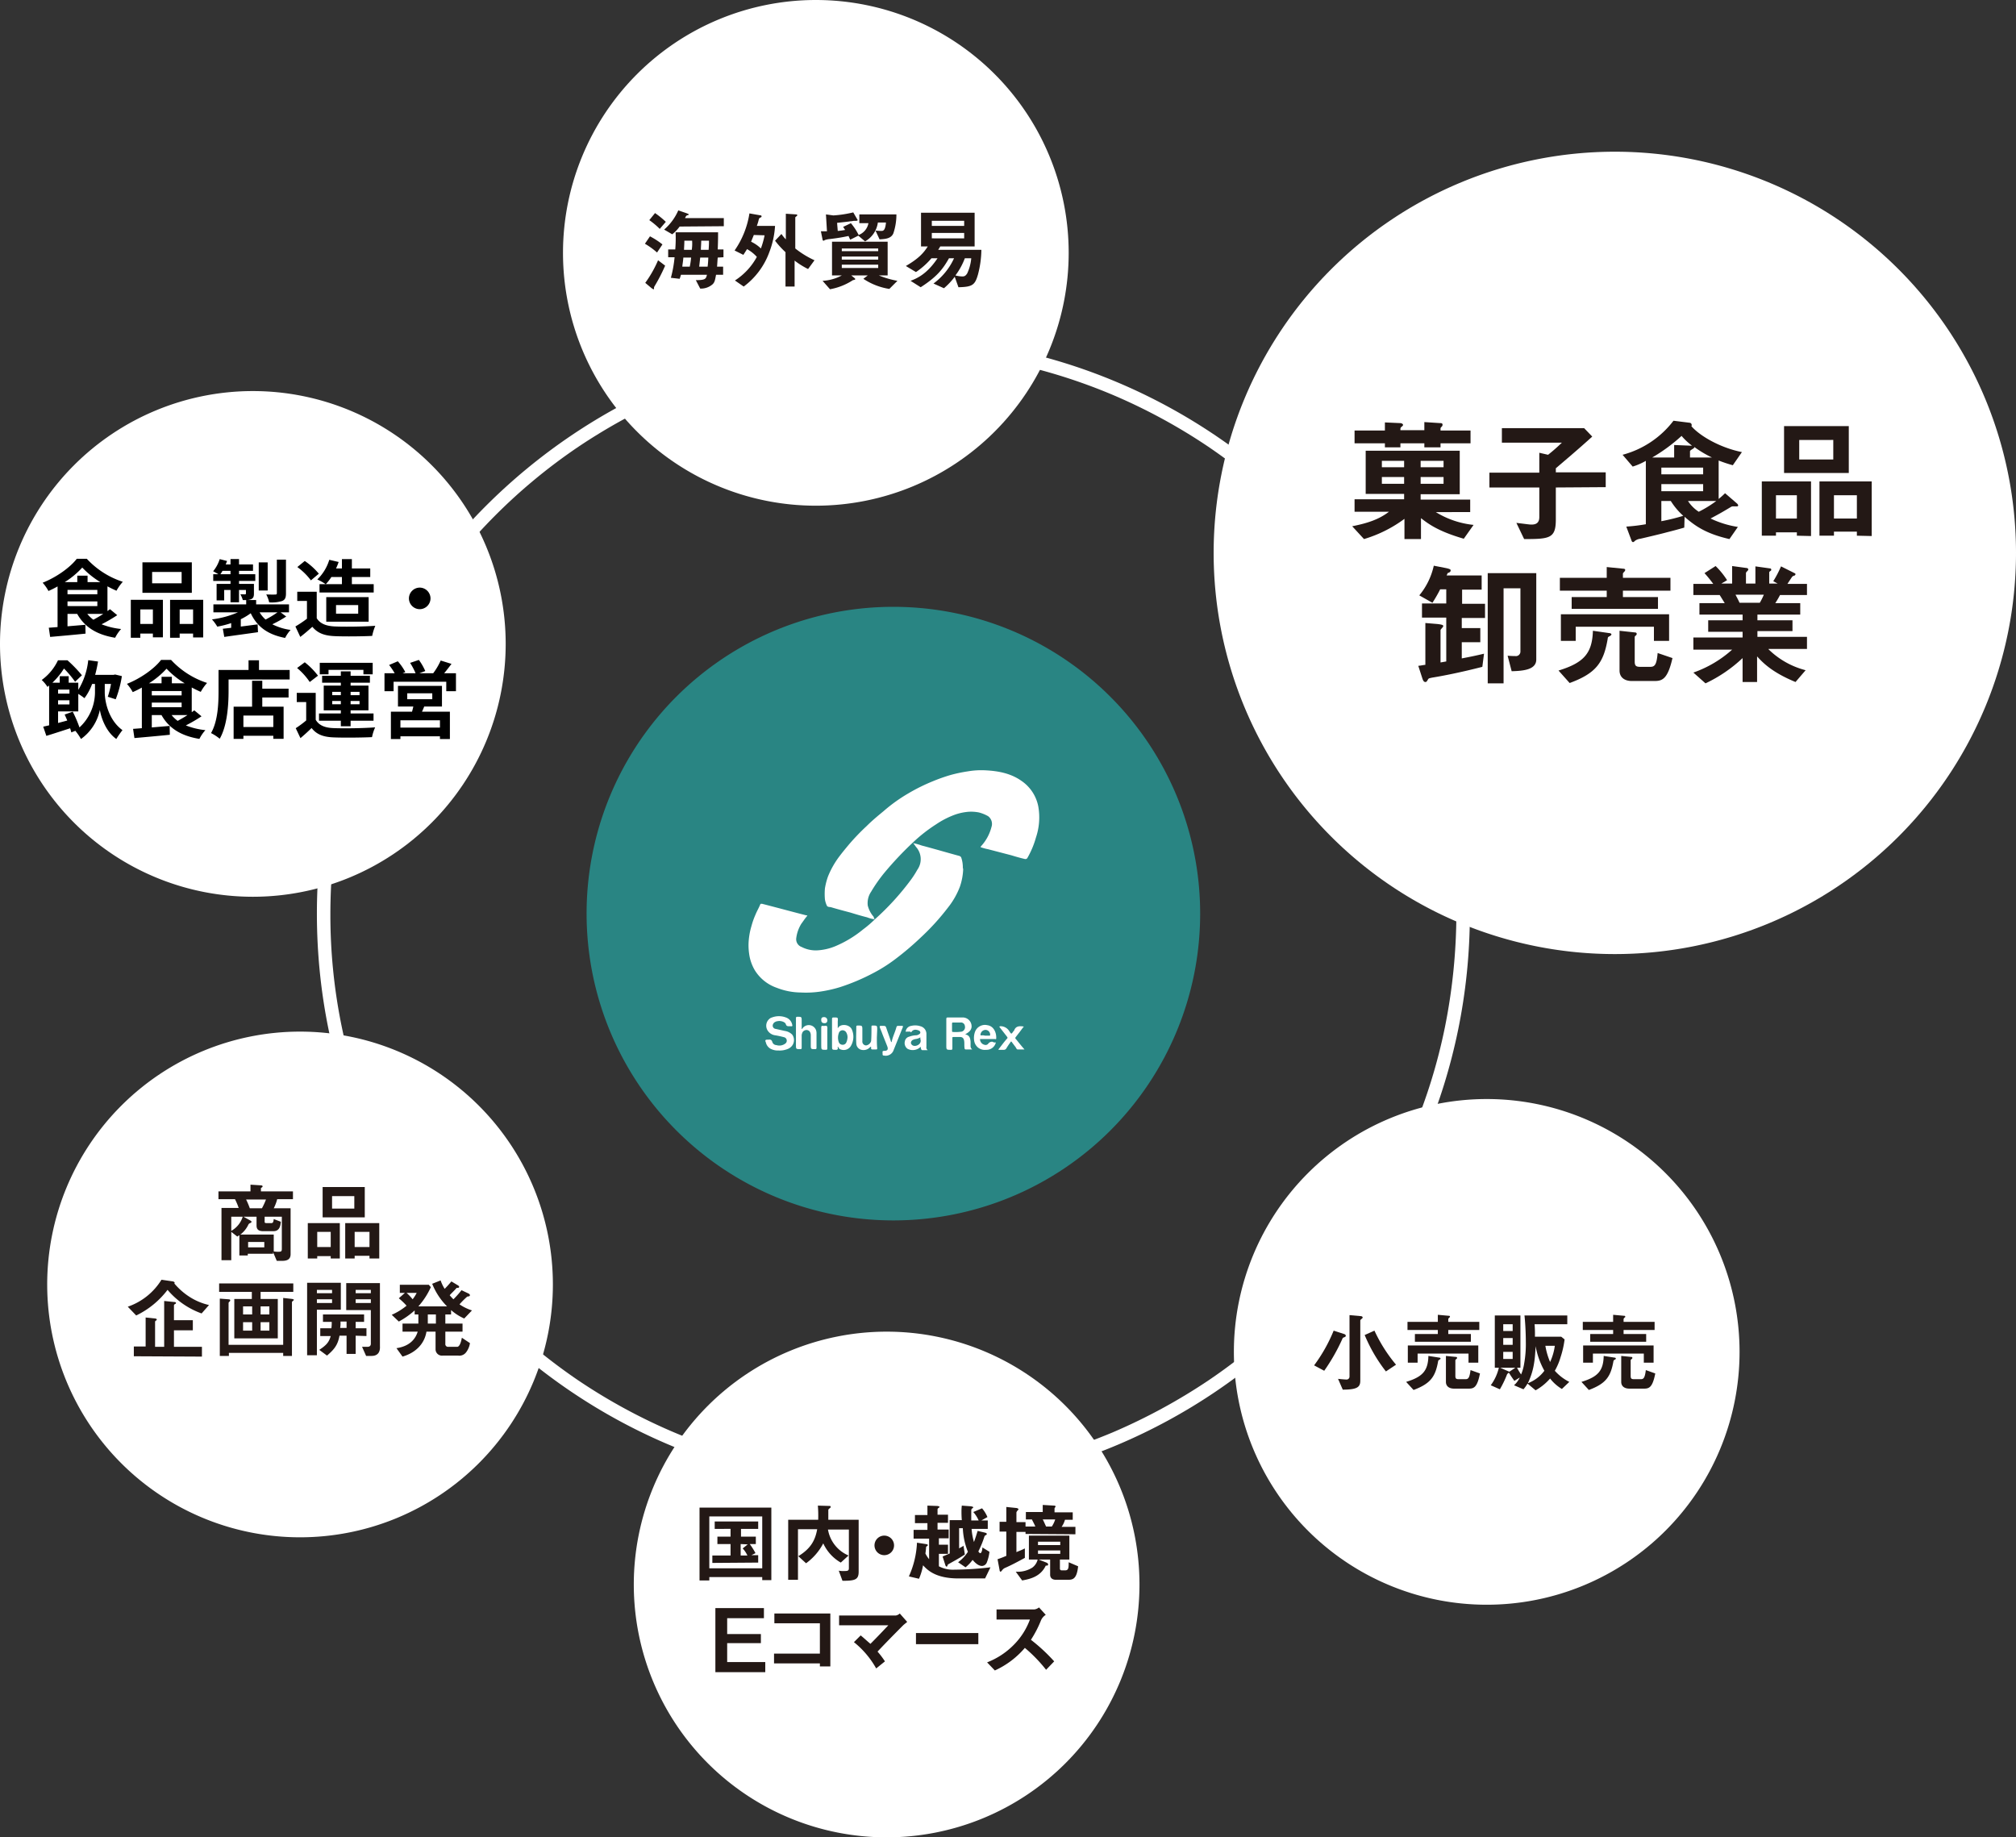 <svg xmlns="http://www.w3.org/2000/svg" width="598" height="545" viewBox="0 0 598 545">
  <rect x="0" y="0" width="598" height="545" fill="#333333" stroke="none"/>
  <g id="グループ_11914" data-name="グループ 11914" transform="translate(-476 4829)">
    <g id="_パス_5144" transform="translate(474 -4804)">
      <path id="パス_5163" data-name="パス 5163" d="M267,75c94.4,0,171,76.6,171,171S361.4,417,267,417,96,340.4,96,246,172.6,75,267,75Z" fill="none"/>
      <path id="パス_5164" data-name="パス 5164" d="M267,79a165.376,165.376,0,0,0-33.7,3.4A169.423,169.423,0,0,0,202,92.1a173.348,173.348,0,0,0-28.4,15.4,166.327,166.327,0,0,0-24.7,20.4,171.6,171.6,0,0,0-20.4,24.7A169.354,169.354,0,0,0,113.1,181a164.333,164.333,0,0,0-9.7,31.3A171.977,171.977,0,0,0,100,246a164.665,164.665,0,0,0,3.4,33.7,169.423,169.423,0,0,0,9.7,31.3,173.348,173.348,0,0,0,15.4,28.4,166.328,166.328,0,0,0,20.4,24.7,171.6,171.6,0,0,0,24.7,20.4A169.352,169.352,0,0,0,202,399.9a164.335,164.335,0,0,0,31.3,9.7A171.976,171.976,0,0,0,267,413a164.666,164.666,0,0,0,33.7-3.4,169.423,169.423,0,0,0,31.3-9.7,173.349,173.349,0,0,0,28.4-15.4,166.327,166.327,0,0,0,24.7-20.4,171.6,171.6,0,0,0,20.4-24.7A169.352,169.352,0,0,0,420.9,311a164.335,164.335,0,0,0,9.7-31.3A171.975,171.975,0,0,0,434,246a164.666,164.666,0,0,0-3.4-33.7,169.423,169.423,0,0,0-9.7-31.3,173.349,173.349,0,0,0-15.4-28.4,166.326,166.326,0,0,0-20.4-24.7,171.6,171.6,0,0,0-24.7-20.4A169.354,169.354,0,0,0,332,92.1,166.9,166.9,0,0,0,267,79m0-4c94.4,0,171,76.6,171,171S361.4,417,267,417,96,340.4,96,246,172.6,75,267,75Z" fill="#fff"/>
    </g>
    <path id="_パス_5145-2" d="M267,155a91,91,0,1,1-91,91A90.946,90.946,0,0,1,267,155Z" transform="translate(474 -4804)" fill="#298583"/>
    <path id="_パス_5104" d="M261.5,247.7a9.766,9.766,0,0,1-2.3-.6c-1.6-.4-3.3-.9-4.9-1.4-1.9-.5-3.8-1-5.8-1.6-.4-.1-.9,0-1.2-.4a6.971,6.971,0,0,1-.6-1.9,18.186,18.186,0,0,1,0-3.3,19.954,19.954,0,0,1,.9-3.5,25.656,25.656,0,0,1,3.4-6c.9-1.2,1.9-2.4,2.9-3.6a66.3,66.3,0,0,1,5.2-5.4c1.6-1.6,3.3-3,5-4.4a47.626,47.626,0,0,1,7.4-5.3,54.873,54.873,0,0,1,7.3-3.6,51.729,51.729,0,0,1,5.1-1.8,43.56,43.56,0,0,1,5.2-1.1,23.6,23.6,0,0,1,5.3-.3c3.8.2,7.5.9,10.7,3.2a11.874,11.874,0,0,1,4.9,7.6,18.66,18.66,0,0,1-.7,9.1,26.255,26.255,0,0,1-2.5,6,.68.68,0,0,1-.8.4h0c-1.3-.3-2.7-.7-4-1.1l-6.9-1.8a13.323,13.323,0,0,1-1.9-.5c-.3-.1-.5-.1-.1-.5a13.262,13.262,0,0,0,3-5.6,2.847,2.847,0,0,0-1-3.2,10.909,10.909,0,0,0-2.7-1.1,11.734,11.734,0,0,0-3.2-.2,16.058,16.058,0,0,0-3.8.8,25.52,25.52,0,0,0-5.7,2.9,45.677,45.677,0,0,0-6.9,5.4,100.582,100.582,0,0,0-8.4,8.9,44.911,44.911,0,0,0-4,5.7,6.017,6.017,0,0,0-1,4.1,8.022,8.022,0,0,0,1.8,3.4.779.779,0,0,0,.3.7" transform="translate(474 -4804)" fill="#fff" fill-rule="evenodd"/>
    <path id="_パス_5105" d="M287.7,232.9a17.772,17.772,0,0,1-1,5.2,23.049,23.049,0,0,1-3.5,6.1,70.089,70.089,0,0,1-8.2,9,85.443,85.443,0,0,1-7.3,6.2,45.942,45.942,0,0,1-6.6,4.2,61.264,61.264,0,0,1-9.9,4.2,39,39,0,0,1-5.7,1.3,29.2,29.2,0,0,1-5.9.3,20.038,20.038,0,0,1-7.2-1.4,12.384,12.384,0,0,1-6.5-5.2,12.922,12.922,0,0,1-1.7-5,16.973,16.973,0,0,1-.1-3.9,20.729,20.729,0,0,1,.8-4.2,23.007,23.007,0,0,1,1.2-3.4c.4-1,1-2,1.4-3,.1-.3.4-.2.6-.2,4.3,1.1,8.7,2.3,13,3.4a.756.756,0,0,1,.4.1c-.7.8-1.2,1.6-1.8,2.4a10.6,10.6,0,0,0-1.5,4.2,2.437,2.437,0,0,0,1.6,2.7,9.116,9.116,0,0,0,4.6,1,16.323,16.323,0,0,0,5.3-1.2,33.356,33.356,0,0,0,8.3-5,32.689,32.689,0,0,0,3.5-3,77.645,77.645,0,0,0,10.6-11.6,27.015,27.015,0,0,0,2-3.1,5.425,5.425,0,0,0-.4-6.8c-.2-.3-.5-.7-.8-1.1a18.242,18.242,0,0,1,2.5.7c3.8,1,7.5,2.1,11.2,3.1a1,1,0,0,1,.5.4,8.676,8.676,0,0,1,.5,2.8v.3a1.751,1.751,0,0,1,.1.5" transform="translate(474 -4804)" fill="#fff" fill-rule="evenodd"/>
    <path id="_パス_5106" d="M232.9,286.6a4.558,4.558,0,0,1-2.3-.5,2.827,2.827,0,0,1-1.4-1.8c0-.1-.1-.2-.1-.3-.2-.4,0-.6.4-.6h.4c.6-.1,1,0,1.2.7a1.292,1.292,0,0,0,1.2.9,2.9,2.9,0,0,0,2.7-.5,1.058,1.058,0,0,0,.2-1.4,1,1,0,0,0-.5-.4,26.138,26.138,0,0,0-2.7-.6,3.118,3.118,0,0,1-2.4-1.6,2.654,2.654,0,0,1,1.1-3.6c.1,0,.2-.1.3-.1a5.791,5.791,0,0,1,4.1,0A2.849,2.849,0,0,1,237,279c.1.3,0,.5-.4.4h-.3c-.5,0-1,.1-1.2-.6s-1.6-1.1-2.4-.9a1.854,1.854,0,0,0-.7.2,1.327,1.327,0,0,0-.8,1.1.987.987,0,0,0,.9,1l2.7.6a3.858,3.858,0,0,1,2.2,1.1,2.76,2.76,0,0,1-.7,3.9c-.1.1-.2.1-.3.2a6.289,6.289,0,0,1-3.1.6" transform="translate(474 -4804)" fill="#fff" fill-rule="evenodd"/>
    <path id="_パス_5107" d="M288.3,281.8c1.3.3,1.5,1.1,1.6,2.2v1.3a1.231,1.231,0,0,0,.5,1h-1.9c-.3,0-.4-.2-.4-.5-.1-.7,0-1.3-.1-2s-.4-1.2-1.2-1.2h-2c-.3,0-.3.1-.3.3v3c0,.3,0,.5-.4.5-1.4,0-1.4,0-1.4-1.4v-7.7c0-.4.1-.5.5-.5h4.4a2.647,2.647,0,0,1,2.6,2.6v.2c-.1.9-.6,1.5-1.9,2.2m-2.4-3.5h-1.2a.265.265,0,0,0-.3.3v2.2c0,.1,0,.3.2.3a12.212,12.212,0,0,0,2.7-.1,1.391,1.391,0,0,0,.9-1.7,1.146,1.146,0,0,0-1.3-1h-1" transform="translate(474 -4804)" fill="#fff" fill-rule="evenodd"/>
    <path id="_パス_5108" d="M250.5,285.8c.1.4-.1.6-.5.6-1.2,0-1.2,0-1.2-1.2v-7.9c0-.4.1-.5.5-.5,1.3,0,1.3,0,1.2,1.2v2l.1-.1c.6-1.2,3.1-1.2,4,.3a5.354,5.354,0,0,1-.3,5.2,2.471,2.471,0,0,1-2.9.9,1.057,1.057,0,0,1-.7-.6.349.349,0,0,0-.1-.2c-.2,0-.1.2-.1.3m2.9-3.1a2.768,2.768,0,0,0-.3-1.3,1.3,1.3,0,0,0-1.2-.8,1.172,1.172,0,0,0-1.1.9,3.868,3.868,0,0,0,0,2.6,1.17,1.17,0,0,0,1.1.8,1.149,1.149,0,0,0,1.1-.6,4.193,4.193,0,0,0,.4-1.6" transform="translate(474 -4804)" fill="#fff" fill-rule="evenodd"/>
    <path id="_パス_5109" d="M275.1,285.5a3.331,3.331,0,0,1-3.9.6,2.1,2.1,0,0,1-.8-2.2,1.706,1.706,0,0,1,1.3-1.4,6.456,6.456,0,0,1,1.9-.4,1.689,1.689,0,0,0,1-.3.664.664,0,0,0,.4-.5.675.675,0,0,0-.4-.6c-.9-.4-1.8-.4-2.3.5-.1.1-.2-.2-.3-.2h-.8c-.6,0-.6.2-.5-.3a1.938,1.938,0,0,1,1.6-1.4,4.963,4.963,0,0,1,2.7.1,2.353,2.353,0,0,1,1.8,2.4v3.7a.951.951,0,0,0,.4,1h-1.7c-.3-.2-.3-.3-.4-1m-.1-2.8a3.36,3.36,0,0,1-1.4.5,3.179,3.179,0,0,0-.9.3,1.05,1.05,0,0,0-.5.9,1.085,1.085,0,0,0,.8.8c.8.2,2.2-.4,2.1-1.6a2.768,2.768,0,0,1-.1-.9" transform="translate(474 -4804)" fill="#fff" fill-rule="evenodd"/>
    <path id="_パス_5110" d="M240,280.1a2.284,2.284,0,0,1,4.1.6,3.4,3.4,0,0,1,.1,1v4.1c0,.3-.1.4-.4.4-1.3,0-1.3,0-1.3-1.3v-2.8a2.016,2.016,0,0,0-.3-1.1,1.237,1.237,0,0,0-1.4-.4,1.319,1.319,0,0,0-.9,1,1.7,1.7,0,0,0-.1.7v3.5c0,.3-.1.4-.4.4-1.3,0-1.3,0-1.3-1.3v-7.8c0-.4.1-.5.4-.5,1.3,0,1.3,0,1.3,1.3v1.9c0,.1-.1.3.1.4,0,.1.1,0,.1-.1" transform="translate(474 -4804)" fill="#fff" fill-rule="evenodd"/>
    <path id="_パス_5111" d="M297.4,284.2a2.815,2.815,0,0,1-2.9,2.2,3.221,3.221,0,0,1-2.3-.6,3.275,3.275,0,0,1-1.2-1.9,5.359,5.359,0,0,1,.2-2.8,3.149,3.149,0,0,1,3.7-2c2,.3,2.7,2.4,2.6,3.9,0,.4-.2.2-.4.2h-4.4a1.714,1.714,0,0,0,1.3,1.7,1,1,0,0,0,1.2-.4,1.457,1.457,0,0,1,1.2-.5,1.3,1.3,0,0,0,1,.2m-3.2-2h1.3c.2,0,.2-.1.2-.3a1.4,1.4,0,0,0-1.2-1.4,1.51,1.51,0,0,0-1.6,1.1c-.1.3-.2.6.4.5a2.768,2.768,0,0,1,.9.1" transform="translate(474 -4804)" fill="#fff" fill-rule="evenodd"/>
    <path id="_パス_5112" d="M262.1,282.8c0,1,0,2.1.1,3.1,0,.3,0,.4-.4.4H261c-.4,0-.7,0-.6-.6,0-.1,0-.2-.1-.2a.349.349,0,0,0-.2.1,2.63,2.63,0,0,1-2.9.7,1.975,1.975,0,0,1-1.2-1.8c-.1-1.6,0-3.3,0-4.9,0-.3.1-.4.4-.4,1.4,0,1.4,0,1.4,1.4v3.2a1.155,1.155,0,0,0,1.1,1.3h0a1.828,1.828,0,0,0,1.5-1.3c.1-1.4.1-2.7.1-4.1,0-.4,0-.5.4-.5,1.3,0,1.3,0,1.3,1.3l-.1,2.3Z" transform="translate(474 -4804)" fill="#fff" fill-rule="evenodd"/>
    <path id="_パス_5113" d="M263.8,279.3c.9,0,.9,0,1.2.9.4,1.2.9,2.5,1.3,3.8,0,.1,0,.1.1.1a.1.1,0,0,0,.1-.1c.3-1.5,1-2.8,1.4-4.3.1-.3.2-.4.5-.4h1.1c.3,0,.4,0,.3.4-.9,2.2-1.8,4.5-2.7,6.7a2.481,2.481,0,0,1-2.9,1.7c-.3,0-.4-.1-.4-.4v-.4c-.1-.5.1-.6.6-.6.9,0,1.1-.5.8-1.3-.5-1.3-1-2.5-1.5-3.8-.2-.6-.5-1.2-.7-1.8-.1-.3-.1-.5.3-.5h.5" transform="translate(474 -4804)" fill="#fff" fill-rule="evenodd"/>
    <path id="_パス_5114" d="M305.9,286.3h-2c-.4,0-.5-.6-.8-.9l-.9-1.2c-.2-.3-.3-.4-.5,0a18.766,18.766,0,0,0-1.2,1.8.842.842,0,0,1-.7.4h-1.4c-.3,0-.3,0-.1-.3.8-1,1.5-2,2.4-3,.3-.3.1-.4,0-.6l-2.1-2.7c-.1-.1-.2-.1-.1-.3a.367.367,0,0,1,.3-.1h0a3.014,3.014,0,0,1,2.6,1.5c.6.9.6.9,1.2,0,.1-.1.2-.1.2-.2.5-1.4,1.6-1.4,2.9-1.2-.6.7-1.1,1.5-1.7,2.2-.2.3-.4.5-.6.8-.4.4-.2.6.1.9.8,1,1.6,2,2.4,2.9h0" transform="translate(474 -4804)" fill="#fff" fill-rule="evenodd"/>
    <path id="_パス_5115" d="M247.4,282.8V286c0,.3-.1.4-.4.4-1.4,0-1.4,0-1.4-1.4v-5.2c0-.4.1-.6.5-.5s1-.2,1.2.1.1.8.1,1.2c0,.7,0,1.4,0,2.2" transform="translate(474 -4804)" fill="#fff" fill-rule="evenodd"/>
    <path id="_パス_5116" d="M247.4,277.7a.736.736,0,0,1-.8.8c-.7,0-1-.3-1-1,0-.5.2-.8.8-.8h.1a.919.919,0,0,1,.9,1" transform="translate(474 -4804)" fill="#fff" fill-rule="evenodd"/>
    <path id="_パス_5152" d="M474,0A119,119,0,1,1,355,119,119.028,119.028,0,0,1,474,0Z" transform="translate(481 -4784)" fill="#fff"/>
    <g id="グループ_9708" data-name="グループ 9708" transform="translate(481 -4784)">
      <path id="パス_5165" data-name="パス 5165" d="M429.2,114.8c-7.6-2.2-10.5-4.4-12.7-6.1v6.2h-4.9v-6a38.626,38.626,0,0,1-12,6l-3.5-3.8c4.5-.9,7.9-2,10.9-4.3H396.8v-3.7h14.7v-1.6H400.1V88.7H428v12.9H416.4v1.6h14.7v3.7H420.9a26.581,26.581,0,0,0,11.2,3.8Zm-6.9-28.3v1.2h-4.8V86.5h-7.1v1.2h-4.6V86.5h-9V82.7h9V80.3l4.4.2c.8,0,1,.4,1,.6a1.724,1.724,0,0,1-.6.6c-.2.3-.2.3-.2.9h7.1V80.2l4.6.3c.4,0,.8,0,.8.5a.778.778,0,0,1-.3.6c-.3.3-.3.4-.3.5v.6h8.9v3.8Zm-10.8,5.2h-6.6v1.9h6.6Zm0,4.8h-6.6v2h6.6Zm11.7-4.8h-6.8v1.9h6.8Zm0,4.8h-6.8v2h6.8Z" fill="#231815"/>
      <path id="パス_5166" data-name="パス 5166" d="M456.5,99.6v9.5c0,5.6-1.8,5.8-9.4,5.8l-2.3-4.8c3.4.4,3.8.5,4.5.5,1.2,0,2.3-.4,2.3-2.2V99.6H436.8V95.2h14.8V89.3l2.6.6a52.182,52.182,0,0,0,4.1-3.6H440.5V82h24.4l2.4,2.5c-4.4,4-8,7-10.8,9.4v1.2h14.8v4.4l-14.8.1Z" fill="#231815"/>
      <path id="パス_5167" data-name="パス 5167" d="M509,93a41.085,41.085,0,0,1-4.2-1.4V103a24.541,24.541,0,0,0,1.9-1.7l3.6,3.1a1.332,1.332,0,0,1,.3.5.319.319,0,0,1-.3.3h-1.1a1.2,1.2,0,0,0-.8.2c-3,1.8-3.4,2-6,3.4a28.969,28.969,0,0,0,8.1,2.5l-2.5,3.6c-7-1.6-10.2-3.9-13.3-6.6l-.1,3.2c-1.4.4-2.8.8-5.2,1.4-1.4.4-6.5,1.6-7.8,1.9a3.354,3.354,0,0,0-1.6.6c-.2.2-.4.4-.6.4s-.4-.2-.5-.6l-1.5-4a52.745,52.745,0,0,0,5.8-.7V91.7a19.214,19.214,0,0,1-3.9,1.7l-3-3.5a28.06,28.06,0,0,0,15.1-10.1l4.8.6a.669.669,0,0,1,.6.7c0,.2,0,.2-.1.3,2.5,2.9,8.5,6.4,15,7.7Zm-23.9-2.3h6.5V87l4.9.2h.4a18.415,18.415,0,0,1-3.1-2.9A50.641,50.641,0,0,1,485.1,90.7Zm15.1,3H487.8v2h12.4Zm0,4.9H487.8v2.1h12.4Zm-9.6,5h-2.8v6a58.624,58.624,0,0,0,6.5-1.6A20.493,20.493,0,0,1,490.6,103.6Zm5.1,0a10.81,10.81,0,0,0,3.2,3.2,33.761,33.761,0,0,0,5.2-3.2Zm1.9-16c0,.2-.1.3-.4.5-.8.5-.9.6-.9.8v1.8h6.5A32.313,32.313,0,0,1,497.6,87.6Z" fill="#231815"/>
      <path id="パス_5168" data-name="パス 5168" d="M528,113.9v-1h-6.2v1h-4.2V97.8h14.6V114l-4.2-.1Zm0-12h-6.2v6.9H528Zm-3.8-6.6V81.4h19.2V95.3Zm14.6-9.8H528.7v5.8h10.1Zm7,28.4v-1.2H539v1.2h-4.3V97.8h15.5V114l-4.4-.1Zm0-12H539v6.9h6.8Z" fill="#231815"/>
    </g>
    <g id="グループ_9709" data-name="グループ 9709" transform="translate(481 -4784)">
      <path id="パス_5169" data-name="パス 5169" d="M428.6,138.1v3.2h5.5v4.2h-5.5v4.8c2.6-.5,4.1-.8,6.6-1.4l-.5,3.9c-6.6,1.7-11.8,2.7-14.9,3.2-.9.2-1,.2-1.2.5-.4.7-.5.8-.8.8-.6,0-.8-.8-1-1.4l-1.1-3.4c1-.1,1.2-.2,2.1-.3V139.8l3.6.3c1.7.2,1.7.4,1.7.6a.52.52,0,0,1-.2.4c-.6.7-.6.7-.6.9v9.5c.6-.1.6-.1,1.7-.3v-13h-7.2V134H424v-4.2h-1.8a43.379,43.379,0,0,1-2.3,4l-3.9-2.2a20.815,20.815,0,0,0,4.3-8.8l3.6.7c1.4.3,1.4.5,1.4.7,0,.4-.3.6-.9.8a6.668,6.668,0,0,1-.3.7h10.4v4.2h-5.8v4.2h6.8v4.2h-6.9v-.2Zm14.8,16-1.2-4.6c1.2.1,1.8.1,2.2.1a1.356,1.356,0,0,0,1.6-1.4V129.5h-5v28.2h-4.7V125h14.4v25.5C450.8,153.7,446.8,154,443.4,154.1Z" fill="#231815"/>
      <path id="パス_5170" data-name="パス 5170" d="M472.5,143.7c-.5.2-.6.4-.6.7-1.2,7.1-3.4,10.3-11.3,13.2l-3.3-3.7c7.5-2.3,10-5.1,10.2-11.8l4.9.7c.3,0,.6.2.6.4C472.9,143.5,472.6,143.6,472.5,143.7Zm3.9-13.5v1.9h10.4v3.5H461.2v-3.5h10.4v-1.9H457.7v-3.8h13.9v-3.2l5,.5a.458.458,0,0,1,.5.4c0,.1-.2.3-.2.4-.4.4-.5.5-.5.7v1.2h14.1v3.8Zm9.2,14.9v-4.2H462.4v4.2H458v-7.9h32.1v7.9Zm.2,11.9H479c-2,0-3.6-1-3.6-3.1V142.1l4.6.5a.458.458,0,0,1,.5.4.723.723,0,0,1-.4.6.52.52,0,0,0-.2.4v7.2c0,1.2.3,1.6,1.6,1.6h3c1.3,0,1.9-.5,2.2-4.1l4.4,1.5C489.7,156.4,488.1,157,485.8,157Z" fill="#231815"/>
      <path id="パス_5171" data-name="パス 5171" d="M519.6,147.6a24.323,24.323,0,0,0,11,6.2l-3,3.5c-6.8-2.8-9.6-5.6-11.4-7.6v7.6h-4.3v-7.1a42.2,42.2,0,0,1-11,7.5l-3.6-3.2a34.058,34.058,0,0,0,11.5-6.8H497.3v-3.6h14.6v-1.7H501.7V139h10.2v-1.7H499.1v-3.4h7.5c-1-1.6-1.1-1.8-1.5-2.4h-7.8v-3.3h5.9a40.308,40.308,0,0,0-2.6-3.2l3.3-2.1a23.459,23.459,0,0,1,3.4,4.2l-1.7,1h3.2v-5.2l4.4.6c.1,0,.4.2.4.4a.85.85,0,0,1-.3.5c-.2.2-.4.4-.4.6v3.1h2.8V123l4.3.6a.366.366,0,0,1,.4.4c0,.2-.1.3-.3.4-.1.1-.3.2-.3.4v3.3h2.5l-1.3-.7a32.276,32.276,0,0,0,2.3-4.4l4,2a.451.451,0,0,1,.3.3c0,.2-.2.3-.2.4-.1,0-.7.2-.8.4-.1.1-1.2,1.8-1.4,2.1H531v3.3h-8a25.5,25.5,0,0,1-1.4,2.4H529v3.4H516.3V139h10.4v3.2H516.3v1.7H531v3.6H519.6Zm-9.8-16.2c.5,1,.6,1.1,1.2,2.4h6a17.868,17.868,0,0,0,1.2-2.4Z" fill="#231815"/>
    </g>
    <g id="グループ_11909" data-name="グループ 11909" transform="translate(13 8)">
      <path id="_パス_5146" d="M185,348a75,75,0,1,1-75,75A75.027,75.027,0,0,1,185,348Z" transform="translate(541 -4790)" fill="#fff"/>
      <g id="グループ_9710" data-name="グループ 9710" transform="translate(541 -4790)">
        <path id="パス_5172" data-name="パス 5172" d="M148.1,421.7v-.9H132.4v1h-2.9V400.2h21.3v21.5Zm0-18.9H132.4v15.4h15.7Zm-14.8,13.8v-2.2h5.4V411h-3.9v-2.2h3.9v-2.3H134v-2.2h12.9v2.2h-5.1v2.3h4.4V411h-1.8a21.185,21.185,0,0,1,1.7,2.7l-1.2.6h2v2.2l-13.6.1Zm8.4-5.6v3.4h2a7.706,7.706,0,0,0-1.4-2.1l1.5-1.2-2.1-.1Z" fill="#231815"/>
      </g>
      <g id="グループ_9711" data-name="グループ 9711" transform="translate(541 -4790)">
        <path id="パス_5173" data-name="パス 5173" d="M171.9,421.9l-1.1-3a7.669,7.669,0,0,0,1.8.1c.8,0,1.2-.1,1.2-.8V406.7h-6.2a10.218,10.218,0,0,0,6.1,7.7l-2.3,2.1a12.651,12.651,0,0,1-5.2-5.7,16.921,16.921,0,0,1-5.1,5.9l-2.3-2.1c3.6-2.2,5-4.6,5.6-8h-5.7v15h-2.9V403.8h8.9a36.986,36.986,0,0,0-.1-4.2l3.5.1a.265.265,0,0,1,.3.3c0,.2-.2.3-.3.4-.3.2-.4.4-.4.5v2.9h9v15.4C176.7,421.6,175.6,421.9,171.9,421.9Z" fill="#231815"/>
        <path id="パス_5174" data-name="パス 5174" d="M184.3,414.3a2.9,2.9,0,1,1,2.9-2.9A2.9,2.9,0,0,1,184.3,414.3Z" fill="#231815"/>
      </g>
      <g id="グループ_9712" data-name="グループ 9712" transform="translate(541 -4790)">
        <path id="パス_5175" data-name="パス 5175" d="M214.2,421.2h-7.9c-6.8,0-9.2-2.5-10.5-3.9a17.686,17.686,0,0,1-1.2,4l-3-.7a27.207,27.207,0,0,0,2.4-10l2.6.4c.6.1.6.2.6.3s0,.2-.2.3c-.3.2-.3.3-.3.4a16.245,16.245,0,0,1-.2,1.8,8.651,8.651,0,0,0,1.1,1.7v-6.1H193v-2.6h4.1v-2h-3.7v-2.4h3.7v-2.8l2.8.1c.2,0,.8.1.8.3a.215.215,0,0,1-.2.2c-.4.3-.4.4-.4.6v1.5h3.1v2.4h-3.1v2h3.3v2.6h-2.9v1.9h2.7v2.7h-2.7v3.7a8.95,8.95,0,0,0,4.6,1,94.544,94.544,0,0,0,10.7-.7Zm.5-4.7a1.617,1.617,0,0,1-1.4,1c-.8,0-1.7-.5-2.8-1.8a11.255,11.255,0,0,1-2.1,2.2l-2.2-1.5a11.43,11.43,0,0,0,2.9-3.1,21.194,21.194,0,0,1-1.5-7h-1.1v6c.4-.3.8-.4,1.3-.8l.4,2.6c-2.1,1.4-3.9,2.3-4.9,2.9-.1,0-.1.1-.2.2-.1.4-.2.5-.3.5-.2,0-.4-.4-.4-.5l-.8-2.5,2.1-.9v-9.9h3.6c-.1-1.1-.1-2.1-.1-2.4a14.931,14.931,0,0,1,.1-1.9l2.7.2c.5.1.7.2.7.3s-.1.2-.4.4c-.2.2-.2.3-.2,1.1V404h2.2a9.632,9.632,0,0,0-1.6-2.5l2.6-1.1a9.533,9.533,0,0,1,1.6,2.6l-1.8,1H215v2.5h-4.8a19.032,19.032,0,0,0,.7,3.9c.5-1.3.9-2.7,1.1-3.3l2.1.5c.4.1.6.2.6.4s-.1.3-.2.3c-.3.2-.4.2-.5.5a29.268,29.268,0,0,1-1.8,4.4c.1.1.3.5.6.5s.6-.8.6-1.7l2.1,1.3A12.155,12.155,0,0,1,214.7,416.5Z" fill="#231815"/>
        <path id="パス_5176" data-name="パス 5176" d="M226.2,408v-.6h-2.7v6c.6-.3,1.1-.4,2.5-1.1v2.8c-2.4,1.3-3.7,2-5.7,2.9a2.306,2.306,0,0,0-.9.6c-.4.5-.5.6-.6.6-.2,0-.3-.3-.3-.5l-.6-3.2c1.2-.4,1.9-.7,2.6-1v-7.2h-2v-2.9h2V400l2.9.3c.1,0,.7.1.7.4,0,.1-.1.2-.2.3a1.521,1.521,0,0,0-.4.6v2.9h2.7v1.3h2.9c-.3-.8-.8-1.6-1-2.1h-1.8v-2.2h5v-2.1l3.4.2c.1,0,.4,0,.4.3,0,.1-.1.2-.2.3-.1.2-.1.2-.1.3v1.1h5.4v2.2h-2.3a6.809,6.809,0,0,1-1,2.1H241v2.2l-14.8-.1Zm12.6,13.6h-3.6c-1,0-1.7-.5-1.7-1.5v-4.5h-3.4l2.3.9c.5.2.5.5.5.6,0,.3-.3.3-.7.3-1.6,3.4-4.9,4-7,4.4l-1.9-2.6a8.129,8.129,0,0,0,4.9-1.2,4.239,4.239,0,0,0,1.6-2.4h-2.6v-7.1h12v7.1h-2.8v2.7a.472.472,0,0,0,.5.5H238c1,0,1-.9,1-2.4l2.8,1.2C241.4,421.4,240.2,421.6,238.8,421.6Zm-2.3-11.3h-6.6v1h6.6Zm0,2.6h-6.6v1h6.6Zm-5.2-9.2c.2.3.8,1.7,1,2.1H234a8.222,8.222,0,0,0,1-2.1Z" fill="#231815"/>
      </g>
      <g id="グループ_9713" data-name="グループ 9713" transform="translate(541 -4790)">
        <path id="パス_5177" data-name="パス 5177" d="M134.2,449V430h14.4v3H137.7v4.7h10v2.7h-10V446H149v3Z" fill="#231815"/>
      </g>
      <g id="グループ_9714" data-name="グループ 9714" transform="translate(541 -4790)">
        <path id="パス_5178" data-name="パス 5178" d="M165.2,447.3v-.9H151.6v-2.9h13.6v-9H151.7v-2.9h16.6v15.7Z" fill="#231815"/>
      </g>
      <path id="パス_5179" data-name="パス 5179" d="M189.9,435.1c-.6.6-4.3,4.3-7.6,7.8a24.7,24.7,0,0,1,2.2,2.9l-2.6,2.1a26.667,26.667,0,0,0-6.6-7.8l2-2c1,.8,1.7,1.5,2.9,2.5,2-2,3.5-3.6,5.3-5.5H170.9v-2.9h16.8a2.274,2.274,0,0,0,1.2-.6l2.2,2.5C190.5,434.6,190.1,434.9,189.9,435.1Z" transform="translate(541 -4790)" fill="#231815"/>
      <path id="パス_5180" data-name="パス 5180" d="M193.7,440.7v-3.3h18.5v3.3Z" transform="translate(541 -4790)" fill="#231815"/>
      <g id="グループ_9715" data-name="グループ 9715" transform="translate(541 -4790)">
        <path id="パス_5181" data-name="パス 5181" d="M232.3,448.3a43.843,43.843,0,0,0-6.3-6.5,25.487,25.487,0,0,1-8.9,6.7l-2.3-2.4a22.624,22.624,0,0,0,8.3-5.6,20.73,20.73,0,0,0,4.4-7.1h-9.9v-3h11.2a2.847,2.847,0,0,0,1.4-.6l2,2.2a3.7,3.7,0,0,0-1.4,1.6,32.338,32.338,0,0,1-3,5.8,52.333,52.333,0,0,1,6.9,6.4Z" fill="#231815"/>
      </g>
    </g>
    <path id="_パス_5146-2" data-name="_パス_5146" d="M185,348a75,75,0,1,1-75,75A75.027,75.027,0,0,1,185,348Z" transform="translate(366 -5061)" fill="#fff"/>
    <g id="グループ_11910" data-name="グループ 11910" transform="translate(16 110)">
      <path id="_パス_5149" d="M75,171A75,75,0,1,1,0,246,75.027,75.027,0,0,1,75,171Z" transform="translate(474 -4804)" fill="#fff"/>
      <g id="グループ_9716" data-name="グループ 9716" transform="translate(474 -4804)">
        <path id="パス_5182" data-name="パス 5182" d="M68.2,220.8a12.85,12.85,0,0,1-1,2.6h5V237c0,1.4-.8,2-2.5,2H68.1L67,236.4v.5H59.5v.5H57v-6a3.112,3.112,0,0,0-.6.4l-1.8-1.4v8.4H51.7V223.3h5.1a20.292,20.292,0,0,0-1.1-2.6H50.8v-2.3h9.5v-2l3.1.2c.2,0,.5.1.5.3s-.2.3-.5.5v1h9.5v2.3H68.2Zm-13.6,5.1v4.2a7.262,7.262,0,0,0,3.4-4.2Zm15,0H64.5v1.5c0,.3.1.4.6.4h1.4c.4,0,.6-.2.7-1.2l2.1.8c-.1,1.1-.3,2.8-2.2,2.8h-3c-1.5,0-2-.6-2-1.7v-2.6H58.2l2,1.1c.1.1.4.2.4.4,0,.1-.1.3-.2.3-.4.2-.5.2-.7.5a8.055,8.055,0,0,1-2.4,3h9.9v5a7.6,7.6,0,0,0,1.4.1c.8,0,1-.1,1-.9ZM59,220.8a22.626,22.626,0,0,1,1.1,2.6h3.6a20.618,20.618,0,0,0,1.2-2.6Zm5.4,12.6H59.6V235h4.8Z" fill="#231815"/>
        <path id="パス_5183" data-name="パス 5183" d="M84.1,238.3v-.7h-4v.7H77.3V227.8h9.5v10.5Zm0-7.9h-4v4.5h4Zm-2.4-4.3v-9H94.2v9Zm9.4-6.3H84.5v3.7h6.6Zm4.5,18.5v-.8H91.2v.8H88.4V227.8H98.5v10.5Zm0-7.9H91.2v4.5h4.4Z" fill="#231815"/>
      </g>
      <g id="グループ_9717" data-name="グループ 9717" transform="translate(474 -4804)">
        <path id="パス_5184" data-name="パス 5184" d="M45.8,254.6a23.7,23.7,0,0,1-10.1-7,25.575,25.575,0,0,1-9.3,7.6l-2.5-2.6a18.977,18.977,0,0,0,10-8l3.4.5c.3.1.5.2.5.4,0,.1,0,.1-.1.2a20.208,20.208,0,0,0,4.4,3.9,18.114,18.114,0,0,0,5.9,2.5ZM25.7,267.3v-2.9h3.5v-8.6l2.8.3c.2,0,.5.1.5.3,0,.1,0,.2-.2.3a.446.446,0,0,0-.3.4v7.4h2.7V250.9l2.9.3q.6,0,.6.3a.319.319,0,0,1-.3.3c-.1.1-.3.2-.3.4v4.4h5.6v3H37.6v4.9h8.3v2.9l-20.2-.1Z" fill="#231815"/>
        <path id="パス_5185" data-name="パス 5185" d="M63.3,248.2v2.1h5.1V262H55.5V250.3h5.2v-2.1H51v-2.5H73v2.5Zm9.7,2.6c-.3.2-.4.3-.4.5v15.9H70v-.9H53.9v.9H51.2v-17l2.6.2c.3,0,.5.1.5.3,0,.1-.1.2-.1.3-.3.2-.4.3-.4.6v12.3H70V250l2.7.3c.4.1.5.2.5.3C73.2,250.5,73.1,250.7,73,250.8Zm-12.2,1.7H58.1v2.4h2.7Zm0,4.7H58.1v2.5h2.7Zm5.1-4.7H63.3v2.4h2.6Zm0,4.7H63.3v2.5h2.6Z" fill="#231815"/>
        <path id="パス_5186" data-name="パス 5186" d="M80,253.5V267H77.1V245.5h10v8Zm4.5-5.9H80v1h4.5Zm0,2.8H80v1.1h4.5Zm7,10.8v5.4H88.8v-5.4H86.7c-.5,2.8-1.6,4.1-3.7,5.9l-2.3-1.7c2.3-1.5,2.9-2.4,3.4-4.1H81V259h3.3a12.1,12.1,0,0,0,.1-1.9H81.8v-2.2H94v2.2H91.5V259h3.2v2.3l-3.2-.1ZM88.8,257H87a8.708,8.708,0,0,1-.1,1.9h1.9Zm7.4,10.2H94.6l-1.2-2.7H95c.6,0,1-.3,1-.9v-10H88.7v-8h10v18.7C98.8,265.9,98.2,267.2,96.2,267.2ZM96,247.6H91.5v1H96Zm0,2.8H91.5v1.1H96Z" fill="#231815"/>
        <path id="パス_5187" data-name="パス 5187" d="M123.7,256.1a15.138,15.138,0,0,1-3.9-2.5v1.3h-1.7v2.7h5.1V260h-5.1v3.6a.8.8,0,0,0,.9.9h2.6c.6,0,1.1-1,1.4-2.7l2.4,1.6a5.847,5.847,0,0,1-1.2,2.8,2.494,2.494,0,0,1-2.3.9h-4.6a1.878,1.878,0,0,1-2.1-1.8V260h-2.7c-.6,3.7-3.3,6.3-7.1,7.4l-1.8-2.5c4.1-.6,5.7-2.9,6.3-4.9h-4.5v-2.4h4.7v-2.7H109v-1.2a23.628,23.628,0,0,1-4.7,3.3l-2.1-2a18.644,18.644,0,0,0,4.4-2.7,20.934,20.934,0,0,0-2.3-2.2l1.8-1.6h-1.5v-2.4h8.6l.6.7a22.468,22.468,0,0,1-3.7,5.7h8.5a20.058,20.058,0,0,1-4.4-6.7l2.5-1a11.507,11.507,0,0,0,1.2,2.5c.9-.9,1.4-1.5,2-2.2l2,1.2c.1.1.3.2.3.4a.319.319,0,0,1-.3.3c-.4,0-.5,0-.6.2-1,1.1-1.5,1.5-1.9,2a11.985,11.985,0,0,0,1.1,1.2,29.107,29.107,0,0,0,2.4-2.7l2.1,1s.4.2.4.5c0,.1-.1.2-.2.3-.1,0-.5.1-.6.1a24.858,24.858,0,0,0-2.3,2.3,14.159,14.159,0,0,0,3.7,1.8Zm-17.1-7.6a15.254,15.254,0,0,1,1.8,1.9,11.353,11.353,0,0,0,1.2-1.9Zm8.7,6.4h-2.4v2.7h2.4Z" fill="#231815"/>
      </g>
    </g>
    <g id="グループ_11913" data-name="グループ 11913" transform="translate(5 -4)">
      <path id="_パス_5157" d="M396,328a75,75,0,1,1-75,75A75.027,75.027,0,0,1,396,328Z" transform="translate(516 -4827)" fill="#fff"/>
      <g id="グループ_9718" data-name="グループ 9718" transform="translate(516 -4827)">
        <path id="パス_5188" data-name="パス 5188" d="M344.8,407a46.788,46.788,0,0,0,5.8-10.3l3.1,1c.3.1.5.3.5.5,0,.3-.2.3-.3.4-.5.2-.6.2-.7.5a56.708,56.708,0,0,1-5.4,9.5Zm10.6-14.9,3.3.3c.1,0,.5.1.5.4,0,.2-.2.3-.3.4s-.4.3-.4.5v17.8c0,1.9-.8,2.7-5.2,2.7l-1.4-3.2c.9.1,2.1.2,2.4.2a.871.871,0,0,0,1-.9V392.1h.1Zm10.7,16.7a46.545,46.545,0,0,1-6.3-10.8l2.9-1.3a44.8,44.8,0,0,0,6.4,10.1Z" fill="#231815"/>
        <path id="パス_5189" data-name="パス 5189" d="M382,405.3c-.3.2-.4.3-.4.4-.8,4.6-2.2,6.7-7.3,8.6l-2.2-2.4c4.9-1.5,6.5-3.3,6.6-7.7l3.2.5c.2,0,.4.1.4.3S382.1,405.2,382,405.3Zm2.6-8.8v1.2h6.7V400H374.7v-2.3h6.8v-1.2h-9v-2.4h9V392l3.3.3a.265.265,0,0,1,.3.3.215.215,0,0,1-.2.2c-.2.3-.3.3-.3.5v.8h9.2v2.4Zm6,9.7v-2.7H375.5v2.7h-2.9v-5.1h20.9v5.1Zm.1,7.7h-4.4c-1.3,0-2.4-.6-2.4-2v-7.7l3,.3a.265.265,0,0,1,.3.3c0,.2-.1.2-.3.4l-.2.2v4.7c0,.8.2,1,1,1h2c.8,0,1.2-.3,1.5-2.7l2.8,1C393.2,413.5,392.2,413.9,390.7,413.9Z" fill="#231815"/>
        <path id="パス_5190" data-name="パス 5190" d="M418.3,414a12.615,12.615,0,0,1-3.5-3.1,16.123,16.123,0,0,1-4.3,3.5l-2.4-2a10.381,10.381,0,0,1-1.2,1.7l-2.8-1.2a6.817,6.817,0,0,0,1.7-2.3l-1.6,1c-.5-.7-1.2-1.7-1.6-2.4-.1,0-.3.1-.3.2-.1.1-.1.1-.2.1a30.318,30.318,0,0,1-2.2,4.6l-2.7-1.2a14.2,14.2,0,0,0,2.4-5.2h-1.2V392.2H406v15.5h-1a14.883,14.883,0,0,0,1.2,2,13.468,13.468,0,0,0,.9-3.2,33.115,33.115,0,0,0,.5-6.6c0-2.6-.2-6-.4-7.7h12.7v2.6h-9.7a34.52,34.52,0,0,1,.1,3.7h7.8l1,.8a28.03,28.03,0,0,1-1.2,5.3,18.072,18.072,0,0,1-1.7,4,14.217,14.217,0,0,0,4.3,3.3ZM400,407.7l2.5,1.1a.349.349,0,0,1,.2.1l1.8-1.2Zm3.7-12.9h-2.8v2h2.8Zm0,4.1h-2.8v2h2.8Zm0,4.1h-2.8v2.1h2.8Zm6.8-1.7c-.2,4.8-.7,7.6-2.3,11a10.906,10.906,0,0,0,4.9-3.7A23.833,23.833,0,0,1,410.5,401.3Zm2.9-.1a20.865,20.865,0,0,0,1.4,4.8,16.559,16.559,0,0,0,1.4-4.8Z" fill="#231815"/>
        <path id="パス_5191" data-name="パス 5191" d="M434,405.3c-.3.2-.4.3-.4.4-.8,4.6-2.2,6.7-7.3,8.6l-2.2-2.4c4.9-1.5,6.5-3.3,6.6-7.7l3.2.5c.2,0,.4.1.4.3S434.1,405.2,434,405.3Zm2.6-8.8v1.2h6.7V400H426.7v-2.3h6.8v-1.2h-9v-2.4h9V392l3.3.3a.265.265,0,0,1,.3.3.215.215,0,0,1-.2.2c-.2.3-.3.3-.3.5v.8h9.2v2.4Zm6,9.7v-2.7H427.5v2.7h-2.9v-5.1h20.9v5.1Zm.1,7.7h-4.4c-1.3,0-2.4-.6-2.4-2v-7.7l3,.3a.265.265,0,0,1,.3.3c0,.2-.1.2-.3.4l-.2.2v4.7c0,.8.2,1,1,1h2c.8,0,1.2-.3,1.5-2.7l2.8,1C445.2,413.5,444.2,413.9,442.7,413.9Z" fill="#231815"/>
      </g>
    </g>
    <g id="グループ_11911" data-name="グループ 11911" transform="translate(52 -25)">
      <path id="_パス_5160" d="M192,0a75,75,0,1,1-75,75A75.027,75.027,0,0,1,192,0Z" transform="translate(474 -4804)" fill="#fff"/>
      <g id="グループ_9719" data-name="グループ 9719" transform="translate(474 -4804)">
        <path id="パス_5192" data-name="パス 5192" d="M144.9,74.9a22.725,22.725,0,0,0-3.6-2.6l1.5-2.2a23.051,23.051,0,0,1,3.7,2.4ZM144.1,85c-.1.2-.1.2-.1.6,0,.1,0,.2-.1.2-.2,0-.4-.2-.6-.3l-1.9-1.6a34.036,34.036,0,0,0,3.8-6.7l2.1,1.6A51.5,51.5,0,0,1,144.1,85Zm1.6-17.1a22.193,22.193,0,0,0-3.1-2.6l1.7-2.1a26,26,0,0,1,3.2,2.6Zm5.9-.7a11.292,11.292,0,0,1-2.2,2.3L147,68.1a15.893,15.893,0,0,0,4.2-5.7l2.6.9c.2.1.5.2.5.3a.215.215,0,0,1-.2.2,1.056,1.056,0,0,0-.5.2,2.506,2.506,0,0,0-.4.7h11.5v2.4l-13.1.1Zm11.3,9.2c-.1,1-.1,1.5-.2,2.7h1.8v2.4h-2.1c-.3,1.6-.4,2.2-1,2.8a5.237,5.237,0,0,1-3.7,1.3l-1.3-2.5c2.9,0,3-.4,3.3-1.6H152c-.2.6-.2.7-.4,1.2l-2.6-.3a36.109,36.109,0,0,0,1.1-6.1h-1.9V74h2.1a40.691,40.691,0,0,0,.1-5.1H163c0,1.6,0,2.4-.1,5.1h1.7v2.3l-1.7.1Zm-10.2,0c-.1,1.4-.3,2.2-.3,2.7h2.2a21.954,21.954,0,0,0,.4-2.7Zm.3-5c0,1.1-.1,2.2-.1,2.7h2.3a12.834,12.834,0,0,0,.1-2.7Zm4.7,5-.3,2.7h2.5a26.453,26.453,0,0,0,.2-2.7Zm.3-5c0,1.1-.1,1.8-.1,2.7h2.3c.1-1.4.1-1.9.1-2.7Z" fill="#231815"/>
      </g>
      <g id="グループ_9720" data-name="グループ 9720" transform="translate(474 -4804)">
        <path id="パス_5193" data-name="パス 5193" d="M178.2,74.8A22.054,22.054,0,0,1,170.6,85L168,83.2a19.2,19.2,0,0,0,6.5-7,10.913,10.913,0,0,0-2.9-2.3c-.4.6-.7,1.1-1.1,1.7l-2.6-1.3a26.294,26.294,0,0,0,4.4-11l3.4.6c.1,0,.2.1.2.3a.319.319,0,0,1-.3.3c-.4.2-.4.3-.5.5a15.189,15.189,0,0,1-.6,2h5.4A25.926,25.926,0,0,1,178.2,74.8Zm-4.6-5.1c-.3.8-.5,1.2-.8,2a10.777,10.777,0,0,1,2.9,2,24.96,24.96,0,0,0,1.1-3.9l-3.2-.1Zm16.1,10.1a23.231,23.231,0,0,1-4-2.5V85H183V74.8a27.32,27.32,0,0,1-3.1-3.4l1.9-2a11.343,11.343,0,0,0,1.3,1.6V63.4l3.1.2c.1,0,.3.1.3.2s-.1.3-.2.3c-.3.3-.4.3-.4.4v9.2a27.2,27.2,0,0,0,5.7,3.5Z" fill="#231815"/>
      </g>
      <g id="グループ_9721" data-name="グループ 9721" transform="translate(474 -4804)">
        <path id="パス_5194" data-name="パス 5194" d="M215,69.2c-.7,1.7-2.7,1.7-4.1,1.8l-1.2-2.6c1.3.1,1.5.1,1.7.1.5,0,1.2,0,1.4-2.5h-2.4a7.574,7.574,0,0,1-3.8,5.6l-2-1.7-2.4,1.2c-.1-.2-.2-.4-.5-1.1-1.9.4-3.1.6-5.5.9a5.665,5.665,0,0,0-1.5.3c-.2.1-.3.2-.4.2a.319.319,0,0,1-.3-.3l-.5-2.5h1.8l-.3-5,2.2.3a33.641,33.641,0,0,0,5.9-.9l1.1,1.9a.758.758,0,0,1,.2.4c0,.3-1,.2-1.1.2-1,.2-1.1.1-1.4.2-.8.1-1.7.2-3.6.4l.2,2.4a19.191,19.191,0,0,0,2.2-.3c-.3-.4-.4-.6-.6-.9l2.3-1.1a17.208,17.208,0,0,1,2.3,3.5,4.633,4.633,0,0,0,2.9-3.5h-2.7V63.6h11A17.587,17.587,0,0,1,215,69.2Zm-1.2,16.5a19.093,19.093,0,0,1-7.7-3l1.3-1h-4.9l1,.8c.1.1.2.2.2.3s-.1.1-.2.2c-.1,0-.4.1-.5.1a18.513,18.513,0,0,1-6.8,2.7L194,83.3a13.491,13.491,0,0,0,5.7-1.6h-2.9v-10h16.5v10h-2.6a27.178,27.178,0,0,0,5.5,1.6Zm-3.3-12H199.7v.8h10.8Zm0,2.4H199.7V77h10.8Zm0,2.4H199.7v1h10.8Z" fill="#231815"/>
      </g>
      <g id="グループ_9722" data-name="グループ 9722" transform="translate(474 -4804)">
        <path id="パス_5195" data-name="パス 5195" d="M240.1,81.4c-.9,3.2-1.7,3.7-5.8,3.8l-1.1-3.1a20.982,20.982,0,0,1-3.2,3.4l-3.1-1.4a19.232,19.232,0,0,0,6.1-7.5h-1.5c-1.7,3-3.4,5.4-8.4,8.6l-3-1.9c1.8-.7,4.8-1.9,8-6.7h-1.8a22.128,22.128,0,0,1-4.6,4.1l-3-1.8c3.8-2.2,5.3-3.9,6.5-5.8h-2v-10h15.9v10H228.9c-.2.4-.3.5-.6,1h12.8A29.915,29.915,0,0,1,240.1,81.4ZM236,65.5h-9.6V67H236Zm0,3.6h-9.6v1.6H236Zm.2,7.5a20.121,20.121,0,0,1-2.8,5.1,8.617,8.617,0,0,0,2.1.3c.7,0,1-.3,1.4-.9a13.386,13.386,0,0,0,1.2-4.5Z" fill="#231815"/>
      </g>
    </g>
    <path id="_1_1年目の新人が全部話します_" data-name="#1　1年目の新人が全部話します！" d="M18.625-4.9c-.95.625-2,1.225-2.925,1.725A9.1,9.1,0,0,1,13.9-4.9ZM8.025-8.6h8.85v1.375H8.025Zm5.95-5.725V-16.25h-3.05v1.925H7.2a24.82,24.82,0,0,0,5.2-4.325,25.834,25.834,0,0,0,5.375,4.325Zm-5.95,2.3h8.85v1.3H8.025ZM20.625-6.3c-.225.175-.475.375-.75.55v-7.325c.9.475,1.8.925,2.675,1.3a14.1,14.1,0,0,1,1.875-2.65A25.041,25.041,0,0,1,13.75-21.25H10.775C8.8-18.675,4.75-15.775.65-14.15A12.433,12.433,0,0,1,2.375-11.7c.9-.4,1.825-.85,2.7-1.35V-1c-.95.075-1.825.15-2.6.2l.4,2.725c2.875-.25,6.8-.6,10.5-.975l-.05-2.625-5.3.45V-4.9H10.9c2.2,3.925,5.8,6.175,11.25,7.075a11.665,11.665,0,0,1,1.775-2.6,21.684,21.684,0,0,1-5.8-1.4,45.053,45.053,0,0,0,4.65-2.7Zm21.25-7.675h-8.75V-17.35h8.75ZM44.9-20.2H30.25v9.05H44.9ZM33.35-6.225v4.3H29.625v-4.3Zm-6.55,8.4h2.825V.925H33.35V2.05h2.975V-9.075H26.8Zm14.5-4.1v-4.3h3.975v4.3Zm-2.85-7.15V2.175H41.3V.925h3.975v1.15h3V-9.075ZM72.825-21h-2.7v9.925c0,.325-.1.425-.475.425-.35.025-1.55.025-2.675-.025a9.223,9.223,0,0,1,.875,2.35,10.513,10.513,0,0,0,3.825-.4c.9-.375,1.15-1,1.15-2.275Zm-5.425.825H64.75v8.325H67.4Zm2.925,14.8a29.091,29.091,0,0,1-3.55,2.15A9.147,9.147,0,0,1,65-5.375Zm-16.95-11.3a9.724,9.724,0,0,0,.625-1h2.375v1Zm17.85,11.3h2.5v-2.35h-9.75v-1.3h-2.65a3.26,3.26,0,0,0,1.175-.25c.65-.3.825-.75.825-1.7V-13.8H58.9v-.875h4.825v-2H58.9v-1h4.15v-1.9H58.9v-1.6H56.375v1.6H54.95c.15-.35.275-.675.4-1.025l-2.175-.55a10.87,10.87,0,0,1-1.95,3.6c.4.2,1.05.575,1.55.875H51.25v2h5.125v.875H52.25v4.9H54.5V-12h1.875v3.65H58.9V-12h2.05v1.025c0,.2-.075.275-.3.275-.175,0-.775,0-1.35-.025A7.606,7.606,0,0,1,60.025-9h1v1.275H51.3v2.35h7.3a28.19,28.19,0,0,1-7.725,2.1,12.8,12.8,0,0,1,1.575,2.15,28.484,28.484,0,0,0,4.125-1.05v1.4c-.9.1-1.75.2-2.475.275l.425,2.425c2.75-.4,6.475-.9,10-1.4l-.1-2.325c-1.675.225-3.375.45-5,.65V-3.325A18.824,18.824,0,0,0,62.375-5.1c1.875,3.975,5,6.325,10.2,7.325A10.26,10.26,0,0,1,74.2-.15a16.9,16.9,0,0,1-5.425-1.675,33.7,33.7,0,0,0,4.125-2.3Zm18.2-10.475v2.125H84.65A14.891,14.891,0,0,0,86.3-15.85Zm-6.65,2.125v2.475H98.85v-2.475H92.375V-15.85h5.45v-2.525h-5.45V-21.15h-2.95v2.775h-1.75A18.206,18.206,0,0,0,88.45-20.3l-2.775-.65a13.575,13.575,0,0,1-3.55,5.825,18.522,18.522,0,0,1,2.475,1.4Zm4.9,6.2H94.25v2.55H87.675ZM97.35-2.6V-9.875H84.775V-2.6ZM82.575-16.825A20.019,20.019,0,0,0,78.4-20.6l-2.2,1.8a18.918,18.918,0,0,1,4.025,3.95Zm-.625,5.35H76.175V-8.75H79.05v5.275a32.833,32.833,0,0,1-3.425,2.3l1.45,3.1C78.45.875,79.55-.1,80.65-1.075,82.275.875,84.325,1.575,87.4,1.7c2.975.125,8,.075,11-.075a15.571,15.571,0,0,1,.925-3c-3.325.25-8.95.325-11.875.2-2.6-.1-4.475-.775-5.5-2.45ZM109.3-9.5a3.222,3.222,0,0,0,3.2,3.2,3.222,3.222,0,0,0,3.2-3.2,3.222,3.222,0,0,0-3.2-3.2A3.222,3.222,0,0,0,109.3-9.5ZM7.175,24.95c.25.55.525,1.15.775,1.775-.925.25-1.85.5-2.725.725V24.025h6v-5.2A17.084,17.084,0,0,1,13.05,20.1a16.406,16.406,0,0,0,2.275-4.225h.85V18.4a14.281,14.281,0,0,1-4.6,10.375,38.023,38.023,0,0,0-2-4.675ZM8.6,20.725V21.95H5.225V20.725Zm0-3.175v1.2H5.225v-1.2Zm10.475-1.675h1.85a26.267,26.267,0,0,1-.95,3.8l2.35.75A32.539,32.539,0,0,0,24.15,13.55l-2-.475-.45.1H16.225a36.661,36.661,0,0,0,.85-3.95l-2.9-.4a21.044,21.044,0,0,1-2.95,8.8V15.5H8.375V13.575H5.725V15.5H3.55a21.27,21.27,0,0,0,3.425-4.2,30.558,30.558,0,0,1,3.3,3.925L12.3,13.3A39.448,39.448,0,0,0,8,8.85H5.2A15.3,15.3,0,0,1,.375,14.7a9.64,9.64,0,0,1,1.7,2.05c.175-.125.325-.275.5-.4v11.8c-.65.15-1.225.275-1.75.4l.925,2.725c2.075-.625,4.575-1.45,7.05-2.25a12.071,12.071,0,0,1,.35,1.225l1.2-.475A17.468,17.468,0,0,1,12.025,32.2a14.126,14.126,0,0,0,5.6-8.65c.325,2.175,1.75,6.45,4.875,8.65a28.732,28.732,0,0,1,1.825-2.625c-4.25-3.075-5.25-8.725-5.25-11.175ZM43.625,25.1c-.95.625-2,1.225-2.925,1.725A9.1,9.1,0,0,1,38.9,25.1Zm-10.6-3.7h8.85v1.375h-8.85Zm5.95-5.725V13.75h-3.05v1.925H32.2a24.82,24.82,0,0,0,5.2-4.325,25.834,25.834,0,0,0,5.375,4.325Zm-5.95,2.3h8.85v1.3h-8.85Zm12.6,5.725c-.225.175-.475.375-.75.55V16.925c.9.475,1.8.925,2.675,1.3a14.1,14.1,0,0,1,1.875-2.65A25.041,25.041,0,0,1,38.75,8.75H35.775c-1.975,2.575-6.025,5.475-10.125,7.1a12.433,12.433,0,0,1,1.725,2.45c.9-.4,1.825-.85,2.7-1.35V29c-.95.075-1.825.15-2.6.2l.4,2.725c2.875-.25,6.8-.6,10.5-.975l-.05-2.625-5.3.45V25.1H35.9c2.2,3.925,5.8,6.175,11.25,7.075a11.665,11.665,0,0,1,1.775-2.6,21.684,21.684,0,0,1-5.8-1.4,45.053,45.053,0,0,0,4.65-2.7Zm23.45,4.95H60.2v-3.4h8.875ZM65.8,14.925H62.775v7.7H57.3v9.55h2.9V31.25h8.875v.9h3.05V22.625H65.8V19.9h7.8V17.275H65.8Zm-.975-3.2V8.85h-3.1v2.875h-8.9v6.3c0,3.6-.175,8.85-2.225,12.425a13.808,13.808,0,0,1,2.575,1.675c2.25-3.9,2.625-10.075,2.625-14.1V14.55H73.925V11.725ZM85.45,11.7H95.8v1.325h2.75V9.6H82.85v3.425h2.6Zm1.1,10.2v-.975H89.1V21.9Zm0-3.675H89.1V19.2H86.55Zm8.1,0V19.2H92v-.975Zm0,3.675H92v-.975h2.65ZM89.1,28.425H92v-1.65h6.8v-2.15H92V23.7h5.3V16.375H92V15.5h5.725V13.45H92v-1.3H89.1v1.3H83.55V15.5H89.1v.875H84.025V23.7H89.1v.925H82.625v2.15H89.1Zm-6.775-15A21.724,21.724,0,0,0,78.4,9.45l-2.275,1.7a19.481,19.481,0,0,1,3.75,4.15Zm-.675,5.1H76.025V21.25h2.8V26.7a29.96,29.96,0,0,1-3.1,2.3l1.4,2.95c1.275-1.075,2.3-2.025,3.3-3,1.5,1.925,3.5,2.65,6.475,2.775,3.05.125,8.35.075,11.45-.075a13.555,13.555,0,0,1,.925-2.9c-3.45.275-9.35.35-12.35.225-2.55-.1-4.3-.8-5.275-2.475Zm36.85,10.3H106.775V26.65H118.5ZM108.8,18.65h7.425V20.4H108.8Zm10.3,3.925V16.45H106.05v6.125h4.55c-.1.5-.25,1.025-.375,1.525H103.95v8.125h2.825V31.4H118.5v.825h2.95V24.1h-8.275c.225-.475.45-.975.65-1.525Zm.65-9.875c.7-.825,1.45-1.825,2.175-2.775l-3.2-1A19.409,19.409,0,0,1,116.5,12.7h-4.1l1.75-.65a16.821,16.821,0,0,0-1.9-3.3l-2.6.875a20.41,20.41,0,0,1,1.625,3.075h-3.85l.8-.35A16.141,16.141,0,0,0,106,9.15l-2.575,1.1a22.122,22.122,0,0,1,1.65,2.45H102.05v5.325h2.7v-2.8h15.625v2.8h2.875V12.7Z" transform="translate(488 -4642)"/>
  </g>
</svg>
